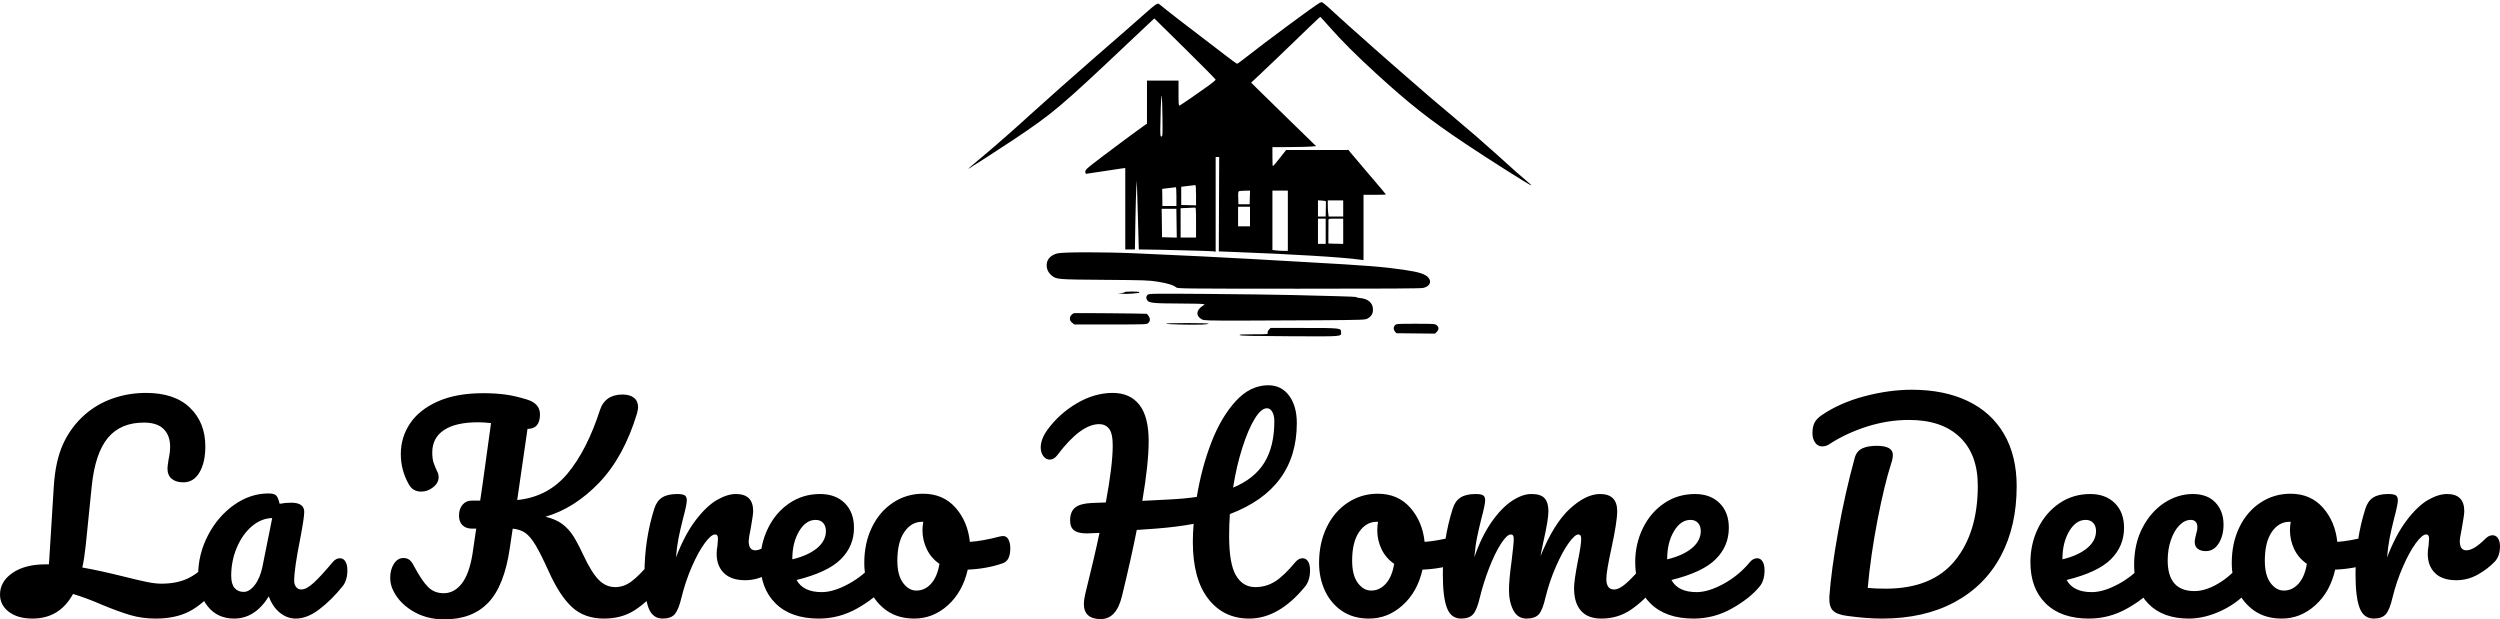 <?xml version="1.0" encoding="UTF-8" standalone="yes"?>
<svg xmlns="http://www.w3.org/2000/svg" width="434" height="107.525" viewBox="0 0 434 107.525" class="editor-view__logo-preview" data-v-719f541d="" data-v-42122950="">
  <svg id="mark" viewBox="0 0 822 484" width="100" height="58.881" x="167" y="0" data-v-719f541d="" style="fill: rgb(0, 0, 0);">
    <rect x="0" y="0" width="100%" height="100%" fill="none" data-v-719f541d=""/>
    <g data-v-719f541d="">
      <path xmlns="http://www.w3.org/2000/svg" d="M 509.795 4.424 C 503.745 7.580, 430.915 61.454, 406.601 80.758 C 399.506 86.391, 393.197 91, 392.579 91 C 391.962 91, 383.816 85.067, 374.478 77.816 C 365.140 70.564, 345.350 55.407, 330.500 44.132 C 315.650 32.858, 298.775 19.825, 293 15.171 C 287.225 10.517, 281.924 6.258, 281.220 5.707 C 279.096 4.045, 275.967 6.166, 261.330 19.193 C 247.215 31.756, 224.780 51.356, 190 81.509 C 167.100 101.362, 112.048 150.179, 97 163.977 C 76.299 182.958, 49.174 206.799, 30.500 222.425 C 10.537 239.131, 7.354 241.927, 10 240.437 C 14.440 237.935, 56.349 210.810, 74.500 198.690 C 129.387 162.038, 141.178 152.093, 235.893 62.559 C 249.310 49.876, 263.477 36.530, 267.377 32.900 L 274.468 26.300 318.234 69.400 C 342.305 93.105, 362 113.034, 362 113.686 C 362 114.338, 357.387 118.206, 351.750 122.281 C 337.464 132.609, 312.117 150.018, 310.415 150.671 C 309.227 151.127, 309 148.308, 309 133.107 L 309 115 286.500 115 L 264 115 263.988 145.750 L 263.976 176.500 258.238 180.465 C 249.466 186.527, 198.877 224.245, 186.750 233.765 C 177.498 241.028, 176 242.608, 176 245.102 C 176 246.837, 176.530 248, 177.321 248 C 178.048 248, 188.286 246.466, 200.071 244.592 C 211.857 242.717, 224.088 240.865, 227.250 240.476 L 233 239.770 233 297.885 L 233 356 239.883 356 L 246.767 356 247.395 318.250 C 247.741 297.487, 248.350 275.325, 248.748 269 L 249.472 257.500 250.105 277.500 C 250.454 288.500, 251.095 310.663, 251.530 326.750 L 252.321 356 256.911 356.014 C 275.179 356.067, 355.239 358.090, 358.250 358.573 L 362 359.176 362 291.588 L 362 224 364.521 224 L 367.041 224 366.771 291.372 L 366.500 358.744 384.500 359.417 C 472.096 362.690, 543.486 367.032, 568.750 370.623 L 573 371.227 573 324.614 L 573 278 589 278 C 597.800 278, 605 277.777, 605 277.504 C 605 277.231, 593.941 264.117, 580.424 248.361 C 566.907 232.604, 554.897 218.427, 553.736 216.856 L 551.624 214 507.062 214.047 L 462.500 214.093 455.699 222.797 C 447.717 233.011, 444.304 237, 443.548 237 C 443.247 237, 443 230.925, 443 223.500 L 443 210 467.250 209.876 C 480.587 209.807, 494.606 209.470, 498.402 209.126 L 505.303 208.500 466.902 171.115 C 445.781 150.554, 424.930 130.167, 420.566 125.811 L 412.633 117.891 424.066 107.230 C 430.355 101.366, 441.577 90.703, 449.004 83.534 C 492.115 41.923, 510.858 24, 511.262 24 C 511.512 24, 517.680 30.767, 524.968 39.038 C 541.614 57.931, 563.506 79.778, 590.500 104.437 C 638.978 148.721, 666.638 170.504, 718 204.843 C 752.863 228.151, 811.867 265.466, 812.640 264.694 C 812.873 264.460, 809.112 260.963, 804.282 256.922 C 795.151 249.282, 790.822 245.443, 762.488 219.860 C 744.229 203.374, 726.367 187.895, 702.620 167.979 C 668.779 139.598, 667.968 138.901, 624.006 100.510 C 595.593 75.697, 582.261 63.934, 568.500 51.534 C 564.100 47.570, 556.225 40.578, 551 35.997 C 545.775 31.417, 536.390 22.906, 530.144 17.085 C 519.879 7.518, 514.392 3.014, 513 3.013 C 512.725 3.013, 511.283 3.647, 509.795 4.424 M 283.709 152.411 C 283.319 163.362, 283 177.457, 283 183.734 C 283 193.954, 283.178 195.112, 284.707 194.818 C 286.274 194.516, 286.387 192.327, 286.092 167.995 C 285.669 133.168, 284.636 126.408, 283.709 152.411 M 322.179 265.390 L 312.857 266.500 312.860 279.500 L 312.863 292.500 323.432 292.784 L 334 293.068 334 278.534 C 334 267.499, 333.699 264.034, 332.750 264.140 C 332.063 264.217, 327.305 264.779, 322.179 265.390 M 295.080 268.390 L 285.659 269.500 285.746 273.250 C 285.794 275.313, 285.871 280.825, 285.917 285.500 L 286 294 296 294 L 306 294 306 280.500 C 306 273.075, 305.663 267.063, 305.250 267.140 C 304.837 267.217, 300.261 267.779, 295.080 268.390 M 395.714 272.696 C 394.135 273.107, 393.960 274.226, 394.214 282.330 L 394.500 291.500 402.500 291.500 L 410.500 291.500 410.786 281.750 L 411.072 272 404.286 272.116 C 400.554 272.180, 396.696 272.441, 395.714 272.696 M 443 314.361 L 443 356.721 448.250 357.352 C 451.137 357.699, 456.087 357.987, 459.250 357.991 L 465 358 465 315 L 465 272 454 272 L 443 272 443 314.361 M 508 297.450 L 508 309 513.500 309 L 519 309 519.150 299 C 519.232 293.500, 519.345 288.438, 519.400 287.750 C 519.467 286.915, 517.593 286.401, 513.750 286.200 L 508 285.900 508 297.450 M 522 292.860 C 522 296.634, 522.286 301.809, 522.636 304.360 L 523.272 309 533.636 309 L 544 309 544 297.500 L 544 286 533 286 L 522 286 522 292.860 M 394 309 L 394 323 402.500 323 L 411 323 411 309 L 411 295 402.500 295 L 394 295 394 309 M 321.250 296.745 L 312 297.075 312 318.038 L 312 339 323 339 L 334 339 334 317.500 C 334 297.611, 333.869 296.016, 332.250 296.208 C 331.288 296.322, 326.337 296.564, 321.250 296.745 M 285.229 318.250 L 285.500 338.500 296 338.782 L 306.500 339.065 306.211 318.532 L 305.921 298 295.440 298 L 284.959 298 285.229 318.250 M 508 330 L 508 348 513.500 348 L 519 348 519 330 L 519 312 513.500 312 L 508 312 508 330 M 522.958 314 C 522.935 315.100, 522.897 323.087, 522.873 331.750 L 522.830 347.500 533.415 347.784 L 544 348.068 544 330.034 L 544 312 533.500 312 C 523.681 312, 522.997 312.130, 522.958 314 M 136.056 361.595 C 126.215 364.240, 120.833 370.229, 120.833 378.535 C 120.833 384.120, 123.353 389.317, 127.880 393.069 C 134.723 398.740, 135.843 398.832, 203.500 399.327 C 259.756 399.738, 266.704 399.970, 278.500 401.831 C 292.714 404.074, 302.260 406.956, 305.473 409.974 C 307.503 411.882, 310.655 411.918, 480.147 411.974 C 605.061 412.016, 654.212 411.719, 658.032 410.900 C 667.035 408.969, 670.574 402.543, 665.905 396.607 C 661.645 391.190, 652.740 388.252, 630.864 385.045 C 601.011 380.670, 578.606 378.902, 491 374.009 C 470.925 372.888, 435.375 370.868, 412 369.520 C 371.834 367.204, 324.655 364.899, 247.739 361.494 C 203.108 359.519, 143.581 359.572, 136.056 361.595 M 232 417 C 232 417.550, 229.863 418.059, 227.250 418.131 L 222.500 418.262 228.500 419.069 C 231.800 419.513, 238.325 419.458, 243 418.946 C 247.675 418.435, 251.838 418.013, 252.250 418.008 C 252.662 418.004, 253 417.550, 253 417 C 253 416.397, 248.833 416, 242.500 416 C 236.167 416, 232 416.397, 232 417 M 265.250 420.453 C 262.649 422.372, 262.352 425.630, 264.498 428.694 C 267.024 432.301, 273.993 432.994, 308.799 433.100 C 326.785 433.155, 342.588 433.503, 343.917 433.875 L 346.334 434.551 343.491 436.414 C 333.914 442.689, 333.414 450.890, 342.311 455.756 C 345.224 457.349, 349.865 457.501, 396 457.510 C 423.775 457.516, 475.525 457.291, 511 457.010 C 573.212 456.518, 575.620 456.429, 578.895 454.500 C 584.427 451.242, 586.508 447.640, 586.447 441.427 C 586.358 432.239, 579.556 426.314, 567.883 425.256 C 564.567 424.955, 562.359 424.396, 562.978 424.013 C 563.597 423.631, 551.368 423.017, 535.802 422.649 C 520.236 422.282, 491.750 421.559, 472.500 421.042 C 453.250 420.526, 399.250 419.808, 352.500 419.448 C 274.240 418.845, 267.322 418.925, 265.250 420.453 M 160.415 446.850 C 157.023 447.470, 154 451.115, 154 454.585 C 154 456.972, 154.808 458.502, 157.077 460.411 L 160.153 463 211.888 463 C 262.570 463, 263.667 462.959, 265.811 460.961 C 269.489 457.535, 268.748 452.884, 263.711 447.786 C 263.334 447.405, 162.388 446.489, 160.415 446.850 M 291 461.901 C 291 462.857, 327.602 463.738, 342.902 463.151 C 347.906 462.958, 352 462.396, 352 461.901 C 352 461.386, 338.920 461, 321.500 461 C 304.079 461, 291 461.386, 291 461.901 M 618 464 C 615.479 466.521, 615.444 470.092, 617.910 473.139 L 619.821 475.500 647.411 475.795 L 675 476.090 677.500 473.591 C 680.766 470.325, 680.714 466.707, 677.365 464.073 C 674.845 462.090, 673.536 462, 647.365 462 C 621.333 462, 619.903 462.097, 618 464 M 438.045 470.452 C 436.570 472.022, 435.934 473.640, 436.277 474.952 C 436.804 476.968, 436.479 477, 415.656 477.030 C 398.576 477.055, 394.885 477.296, 396.500 478.280 C 398.009 479.201, 415.588 479.579, 468.107 479.822 C 545.010 480.177, 541 480.499, 541 473.954 C 541 468.078, 540.306 468, 487.724 468 L 440.349 468 438.045 470.452" stroke="none" fill="inherit" fill-rule="evenodd"/>
    </g>
  </svg>
  <svg id="name" viewBox="0 0 434.7 40.71" width="434" height="40.644" x="0" y="66.881" data-v-719f541d="" style="fill: rgb(0, 0, 0);">
    <rect x="0" y="0" width="100%" height="100%" fill="none" data-v-719f541d=""/>
    <g data-v-719f541d="">
      <path xmlns="http://www.w3.org/2000/svg" d="M37.49 30.08Q38.09 30.08 38.43 30.64Q38.78 31.19 38.78 32.15L38.78 32.15Q38.78 33.95 37.90 35.01L37.90 35.01Q35.33 38.09 32.91 39.33Q30.50 40.57 27.09 40.57L27.09 40.57Q24.70 40.57 22.68 39.97Q20.65 39.38 17.76 38.18L17.76 38.18Q15.13 37.03 12.70 36.29L12.70 36.29Q10.35 40.57 5.66 40.57L5.66 40.57Q3.08 40.57 1.54 39.40Q0 38.23 0 36.39L0 36.39Q0 34.13 2.16 32.64Q4.32 31.14 7.91 31.14L7.91 31.14L8.51 31.14L9.34 17.76Q9.61 13.16 10.99 10.17Q12.37 7.18 14.81 5.06L14.81 5.06Q16.93 3.22 19.64 2.28Q22.36 1.33 25.39 1.33L25.39 1.33Q30.36 1.33 33.03 3.91Q35.70 6.49 35.70 10.63L35.70 10.63Q35.70 13.43 34.68 15.16Q33.67 16.88 31.88 16.88L31.88 16.88Q30.59 16.88 29.85 16.26Q29.12 15.64 29.12 14.49L29.12 14.49Q29.12 14.08 29.30 12.97L29.30 12.97Q29.58 11.68 29.58 10.67L29.58 10.67Q29.58 8.74 28.45 7.61Q27.32 6.49 25.02 6.49L25.02 6.49Q20.98 6.49 18.77 9.13Q16.56 11.78 15.96 17.43L15.96 17.43L14.90 27.88Q14.67 30.08 14.31 31.69L14.31 31.69Q17.25 32.20 21.67 33.30L21.67 33.30Q24.24 33.95 25.62 34.22Q27.00 34.50 28.06 34.50L28.06 34.50Q30.73 34.50 32.64 33.60Q34.55 32.71 36.25 30.73L36.25 30.73Q36.80 30.08 37.49 30.08L37.49 30.08ZM40.71 40.57Q37.86 40.57 36.16 38.50Q34.45 36.43 34.45 33.07L34.45 33.07Q34.45 29.39 36.16 26.10Q37.86 22.82 40.69 20.81Q43.52 18.81 46.69 18.81L46.69 18.81Q47.70 18.81 48.05 19.20Q48.39 19.60 48.62 20.61L48.62 20.61Q49.59 20.42 50.65 20.42L50.65 20.42Q52.90 20.42 52.90 22.03L52.90 22.03Q52.90 23 52.21 26.63L52.21 26.63Q51.15 31.92 51.15 33.99L51.15 33.99Q51.15 34.68 51.50 35.10Q51.84 35.51 52.39 35.51L52.39 35.51Q53.27 35.51 54.51 34.38Q55.75 33.26 57.87 30.73L57.87 30.73Q58.42 30.08 59.11 30.08L59.11 30.08Q59.71 30.08 60.05 30.64Q60.40 31.19 60.40 32.15L60.40 32.15Q60.40 33.99 59.52 35.01L59.52 35.01Q57.64 37.35 55.52 38.96Q53.41 40.57 51.43 40.57L51.43 40.57Q49.91 40.57 48.65 39.54Q47.38 38.50 46.74 36.71L46.74 36.71Q44.34 40.57 40.71 40.57L40.71 40.57ZM42.37 35.93Q43.38 35.93 44.30 34.73Q45.22 33.53 45.63 31.56L45.63 31.56L47.33 23.09Q45.40 23.14 43.77 24.54Q42.14 25.94 41.17 28.24Q40.20 30.54 40.20 33.12L40.20 33.12Q40.20 34.55 40.78 35.24Q41.35 35.93 42.37 35.93L42.37 35.93ZM114.40 30.08Q115 30.08 115.34 30.64Q115.69 31.19 115.69 32.15L115.69 32.15Q115.69 33.95 114.82 35.01L114.82 35.01Q112.61 37.67 110.35 39.12Q108.10 40.57 105.02 40.57L105.02 40.57Q101.61 40.57 99.45 38.57Q97.29 36.57 95.40 32.34L95.40 32.34Q94.02 29.30 93.13 27.81Q92.23 26.31 91.36 25.69Q90.48 25.07 89.15 24.93L89.15 24.93L88.64 28.34Q87.68 34.91 84.89 37.81Q82.11 40.71 77.23 40.71L77.23 40.71Q74.06 40.71 71.60 39.17Q69.14 37.63 68.17 35.24L68.17 35.24Q67.85 34.41 67.85 33.44L67.85 33.44Q67.85 32.06 68.49 31.05Q69.14 30.04 70.15 30.04L70.15 30.04Q70.75 30.04 71.16 30.34Q71.58 30.64 71.94 31.37L71.94 31.37Q73.37 34.04 74.45 35.10Q75.53 36.16 77.14 36.16L77.14 36.16Q78.98 36.16 80.29 34.48Q81.60 32.80 82.16 29.30L82.16 29.30L82.80 24.93L82.06 24.93Q81.01 24.93 80.41 24.33Q79.81 23.74 79.81 22.68L79.81 22.68Q79.81 21.48 80.43 20.77Q81.05 20.06 81.97 20.06L81.97 20.06L83.49 20.06Q83.81 17.80 83.95 16.93L83.95 16.93L85.38 6.58Q84.18 6.44 83.12 6.44L83.12 6.44Q79.21 6.44 77.19 7.80Q75.16 9.15 75.16 11.68L75.16 11.68Q75.16 12.83 75.42 13.55Q75.67 14.26 76.08 15.13L76.08 15.13Q76.27 15.50 76.27 15.96L76.27 15.96Q76.27 16.97 75.32 17.73Q74.38 18.49 73.23 18.49L73.23 18.49Q71.76 18.49 71.07 17.20L71.07 17.20Q69.69 14.77 69.69 11.96L69.69 11.96Q69.69 9.06 71.28 6.67Q72.86 4.28 76.08 2.83Q79.30 1.38 84.04 1.38L84.04 1.38Q86.11 1.38 87.84 1.61Q89.56 1.84 91.63 2.48L91.63 2.48Q93.89 3.17 93.89 5.06L93.89 5.06Q93.89 7.59 91.72 7.59L91.72 7.59L89.93 19.96Q95.31 19.41 98.69 15.34Q102.07 11.27 104.33 4.28L104.33 4.28Q104.74 2.99 105.73 2.30Q106.72 1.61 108.24 1.61L108.24 1.61Q109.53 1.61 110.24 2.19Q110.95 2.76 110.95 3.82L110.95 3.82Q110.95 4.14 110.77 4.88L110.77 4.88Q108.47 12.47 104.19 16.93Q99.91 21.39 94.85 22.86L94.85 22.86Q96.60 23.28 97.73 24.10Q98.85 24.93 99.64 26.15Q100.42 27.37 101.43 29.53L101.43 29.53Q102.86 32.57 104.10 33.83Q105.34 35.10 107.00 35.10L107.00 35.10Q108.47 35.10 109.80 34.11Q111.14 33.12 113.16 30.73L113.16 30.73Q113.71 30.08 114.40 30.08L114.40 30.08ZM115.23 40.57Q113.48 40.57 112.77 38.73Q112.06 36.89 112.06 32.84L112.06 32.84Q112.06 26.86 113.76 21.48L113.76 21.48Q114.17 20.15 115.11 19.53Q116.06 18.91 117.76 18.91L117.76 18.91Q118.68 18.91 119.05 19.14Q119.42 19.37 119.42 20.01L119.42 20.01Q119.42 20.75 118.73 23.32L118.73 23.32Q118.27 25.16 117.99 26.54Q117.71 27.92 117.53 29.95L117.53 29.95Q119.05 25.99 120.93 23.51Q122.82 21.02 124.64 19.96Q126.45 18.91 127.97 18.91L127.97 18.91Q130.96 18.91 130.96 21.90L130.96 21.90Q130.96 22.49 130.55 24.79L130.55 24.79Q130.18 26.63 130.18 27.09L130.18 27.09Q130.18 28.70 131.33 28.70L131.33 28.70Q132.62 28.70 134.64 26.68L134.64 26.68Q135.24 26.08 135.88 26.08L135.88 26.08Q136.48 26.08 136.83 26.61Q137.17 27.14 137.17 28.01L137.17 28.01Q137.17 29.72 136.25 30.68L136.25 30.68Q134.96 32.02 133.24 32.96Q131.51 33.90 129.58 33.90L129.58 33.90Q127.14 33.90 125.88 32.66Q124.61 31.42 124.61 29.30L124.61 29.30Q124.61 28.61 124.75 27.92L124.75 27.92Q124.84 27.00 124.84 26.68L124.84 26.68Q124.84 25.94 124.34 25.94L124.34 25.94Q123.65 25.94 122.52 27.48Q121.39 29.03 120.29 31.56Q119.19 34.09 118.50 36.89L118.50 36.89Q117.99 39.05 117.32 39.81Q116.66 40.57 115.23 40.57L115.23 40.57ZM153.41 30.08Q154.01 30.08 154.35 30.64Q154.70 31.19 154.70 32.15L154.70 32.15Q154.70 33.99 153.82 35.01L153.82 35.01Q152.12 37.08 149.02 38.82Q145.91 40.57 142.37 40.57L142.37 40.57Q137.54 40.57 134.87 37.95Q132.20 35.33 132.20 30.77L132.20 30.77Q132.20 27.60 133.54 24.86Q134.87 22.13 137.24 20.52Q139.61 18.91 142.60 18.91L142.60 18.91Q145.27 18.91 146.88 20.49Q148.49 22.08 148.49 24.79L148.49 24.79Q148.49 27.97 146.21 30.24Q143.93 32.52 138.51 33.86L138.51 33.86Q139.66 35.97 142.88 35.97L142.88 35.97Q144.95 35.97 147.59 34.52Q150.24 33.07 152.17 30.73L152.17 30.73Q152.72 30.08 153.41 30.08L153.41 30.08ZM141.82 23.41Q140.12 23.41 138.94 25.39Q137.77 27.37 137.77 30.18L137.77 30.18L137.77 30.27Q140.48 29.62 142.05 28.34Q143.61 27.05 143.61 25.35L143.61 25.35Q143.61 24.47 143.13 23.94Q142.65 23.41 141.82 23.41L141.82 23.41ZM174.43 26.22Q175.03 26.22 175.35 26.82Q175.67 27.42 175.67 28.34L175.67 28.34Q175.67 30.54 174.34 30.96L174.34 30.96Q171.58 31.92 168.27 32.06L168.27 32.06Q167.39 35.93 164.82 38.25Q162.24 40.57 158.98 40.57L158.98 40.57Q156.22 40.57 154.26 39.24Q152.31 37.90 151.29 35.70Q150.28 33.49 150.28 30.91L150.28 30.91Q150.28 27.42 151.62 24.68Q152.95 21.94 155.30 20.40Q157.64 18.86 160.49 18.86L160.49 18.86Q163.99 18.86 166.13 21.27Q168.27 23.69 168.64 27.23L168.64 27.23Q170.80 27.09 173.79 26.31L173.79 26.31Q174.16 26.22 174.43 26.22L174.43 26.22ZM159.34 35.70Q160.82 35.70 161.90 34.50Q162.98 33.30 163.35 31.05L163.35 31.05Q161.92 30.08 161.16 28.52Q160.40 26.96 160.40 25.21L160.40 25.21Q160.40 24.47 160.54 23.74L160.54 23.74L160.31 23.74Q158.47 23.74 157.25 25.51Q156.03 27.28 156.03 30.50L156.03 30.50Q156.03 33.03 157.02 34.36Q158.01 35.70 159.34 35.70L159.34 35.70ZM226.50 30.08Q227.10 30.08 227.45 30.64Q227.79 31.19 227.79 32.15L227.79 32.15Q227.79 33.95 226.92 35.01L226.92 35.01Q222.36 40.57 217.21 40.57L217.21 40.57Q212.75 40.57 210.08 37.12Q207.41 33.67 207.41 27.23L207.41 27.23Q207.41 25.67 207.55 24.10L207.55 24.10Q204.52 24.66 200.93 24.93L200.93 24.93Q198.54 25.12 197.66 25.16L197.66 25.16Q196.74 29.85 195.09 36.66L195.09 36.66Q194.12 40.66 191.41 40.66L191.41 40.66Q188.46 40.66 188.46 38.00L188.46 38.00Q188.46 37.40 188.69 36.34L188.69 36.34Q190.26 30.04 191.18 25.67L191.18 25.67L188.97 25.76Q187.45 25.76 186.76 25.23Q186.07 24.70 186.07 23.51L186.07 23.51Q186.07 21.99 186.94 21.27Q187.82 20.56 189.84 20.47L189.84 20.47L192.28 20.38Q193.48 13.89 193.48 10.49L193.48 10.49Q193.48 8.33 192.83 7.54Q192.19 6.76 191.13 6.76L191.13 6.76Q187.91 6.76 183.86 12.14L183.86 12.14Q183.26 12.93 182.53 12.93L182.53 12.93Q181.88 12.93 181.42 12.33Q180.96 11.73 180.96 10.81L180.96 10.81Q180.96 9.38 182.11 7.77L182.11 7.77Q184.14 4.97 187.22 3.15Q190.30 1.33 193.48 1.33L193.48 1.33Q196.47 1.33 198.10 3.38Q199.73 5.43 199.73 9.75L199.73 9.75Q199.73 13.57 198.63 20.10L198.63 20.10L203.14 19.87Q206.03 19.73 208.10 19.41L208.10 19.41Q208.93 14.35 210.63 9.94Q212.34 5.52 214.87 2.76Q217.40 0 220.52 0L220.52 0Q222.82 0 224.16 1.82Q225.49 3.63 225.49 6.58L225.49 6.58Q225.49 17.99 213.85 22.40L213.85 22.40Q213.72 24.24 213.72 26.22L213.72 26.22Q213.72 31.05 214.91 33.07Q216.11 35.10 218.27 35.10L218.27 35.10Q220.16 35.10 221.72 34.11Q223.28 33.12 225.26 30.73L225.26 30.73Q225.81 30.08 226.50 30.08L226.50 30.08ZM220.29 4.00Q219.28 4.00 218.16 5.84Q217.03 7.68 216.02 10.86Q215.00 14.03 214.41 17.80L214.41 17.80Q218.09 16.28 219.83 13.48Q221.58 10.67 221.58 6.26L221.58 6.26Q221.58 5.20 221.21 4.60Q220.85 4.00 220.29 4.00L220.29 4.00ZM253.51 26.22Q254.10 26.22 254.43 26.82Q254.75 27.42 254.75 28.34L254.75 28.34Q254.75 30.54 253.41 30.96L253.41 30.96Q250.65 31.92 247.34 32.06L247.34 32.06Q246.47 35.93 243.89 38.25Q241.32 40.57 238.05 40.57L238.05 40.57Q235.29 40.57 233.33 39.24Q231.38 37.90 230.37 35.70Q229.36 33.49 229.36 30.91L229.36 30.91Q229.36 27.42 230.69 24.68Q232.02 21.94 234.37 20.40Q236.72 18.86 239.57 18.86L239.57 18.86Q243.06 18.86 245.20 21.27Q247.34 23.69 247.71 27.23L247.71 27.23Q249.87 27.09 252.86 26.31L252.86 26.31Q253.23 26.22 253.51 26.22L253.51 26.22ZM238.42 35.70Q239.89 35.70 240.97 34.50Q242.05 33.30 242.42 31.05L242.42 31.05Q240.99 30.08 240.23 28.52Q239.48 26.96 239.48 25.21L239.48 25.21Q239.48 24.47 239.61 23.74L239.61 23.74L239.38 23.74Q237.54 23.74 236.32 25.51Q235.11 27.28 235.11 30.50L235.11 30.50Q235.11 33.03 236.09 34.36Q237.08 35.70 238.42 35.70L238.42 35.70ZM254.06 40.57Q252.31 40.57 251.60 38.73Q250.88 36.89 250.88 32.84L250.88 32.84Q250.88 26.86 252.59 21.48L252.59 21.48Q253 20.15 253.94 19.53Q254.89 18.91 256.59 18.91L256.59 18.91Q257.51 18.91 257.88 19.14Q258.24 19.37 258.24 20.01L258.24 20.01Q258.24 20.75 257.55 23.32L257.55 23.32Q257.09 25.16 256.82 26.52Q256.54 27.88 256.36 29.90L256.36 29.90Q257.60 26.31 259.32 23.83Q261.05 21.34 262.87 20.13Q264.68 18.91 266.29 18.91L266.29 18.91Q267.90 18.91 268.57 19.64Q269.24 20.38 269.24 21.90L269.24 21.90Q269.24 23.37 268.36 27.23L268.36 27.23Q268.00 28.89 267.86 29.72L267.86 29.72Q270.16 24.06 272.96 21.48Q275.77 18.91 278.21 18.91L278.21 18.91Q281.20 18.91 281.20 21.90L281.20 21.90Q281.20 23.69 280.19 28.38L280.19 28.38Q279.31 32.38 279.31 33.67L279.31 33.67Q279.31 35.51 280.65 35.51L280.65 35.51Q281.57 35.51 282.83 34.38Q284.10 33.26 286.21 30.73L286.21 30.73Q286.76 30.08 287.45 30.08L287.45 30.08Q288.05 30.08 288.40 30.64Q288.74 31.19 288.74 32.15L288.74 32.15Q288.74 33.99 287.87 35.01L287.87 35.01Q285.89 37.44 283.61 39.01Q281.34 40.57 278.44 40.57L278.44 40.57Q276.09 40.57 274.90 39.21Q273.70 37.86 273.70 35.28L273.70 35.28Q273.70 33.99 274.34 30.68L274.34 30.68Q274.94 27.78 274.94 26.68L274.94 26.68Q274.94 25.94 274.44 25.94L274.44 25.94Q273.84 25.94 272.73 27.48Q271.63 29.03 270.53 31.56Q269.42 34.09 268.73 36.89L268.73 36.89Q268.23 39.10 267.56 39.84Q266.89 40.57 265.42 40.57L265.42 40.57Q263.90 40.57 263.14 39.12Q262.38 37.67 262.38 35.60L262.38 35.60Q262.38 33.86 262.84 30.54L262.84 30.54Q263.21 27.60 263.21 26.68L263.21 26.68Q263.21 25.94 262.71 25.94L262.71 25.94Q262.02 25.94 260.96 27.60Q259.90 29.26 258.91 31.83Q257.92 34.41 257.32 36.89L257.32 36.89Q256.82 39.05 256.15 39.81Q255.48 40.57 254.06 40.57L254.06 40.57ZM305.53 30.08Q306.13 30.08 306.47 30.64Q306.82 31.19 306.82 32.15L306.82 32.15Q306.82 33.99 305.95 35.01L305.95 35.01Q304.24 37.08 301.14 38.82Q298.03 40.57 294.49 40.57L294.49 40.57Q289.66 40.57 286.99 37.95Q284.33 35.33 284.33 30.77L284.33 30.77Q284.33 27.60 285.66 24.86Q286.99 22.13 289.36 20.52Q291.73 18.91 294.72 18.91L294.72 18.91Q297.39 18.91 299 20.49Q300.61 22.08 300.61 24.79L300.61 24.79Q300.61 27.97 298.33 30.24Q296.06 32.52 290.63 33.86L290.63 33.86Q291.78 35.97 295.00 35.97L295.00 35.97Q297.07 35.97 299.71 34.52Q302.36 33.07 304.29 30.73L304.29 30.73Q304.84 30.08 305.53 30.08L305.53 30.08ZM293.94 23.41Q292.24 23.41 291.06 25.39Q289.89 27.37 289.89 30.18L289.89 30.18L289.89 30.27Q292.61 29.62 294.17 28.34Q295.73 27.05 295.73 25.35L295.73 25.35Q295.73 24.47 295.25 23.94Q294.77 23.41 293.94 23.41L293.94 23.41ZM327.24 40.57Q324.58 40.57 321.22 40.11L321.22 40.11Q319.38 39.88 318.69 39.15Q318.00 38.41 318.09 36.75L318.09 36.75Q318.41 32.20 319.61 25.51Q320.80 18.81 322.51 12.60L322.51 12.60Q322.83 11.45 323.79 10.99Q324.76 10.53 326.32 10.53L326.32 10.53Q329.13 10.53 329.13 12.10L329.13 12.10Q329.13 12.74 328.85 13.57L328.85 13.57Q327.66 17.25 326.46 23.44Q325.27 29.62 324.76 35.24L324.76 35.24Q326.14 35.37 327.89 35.37L327.89 35.37Q335.94 35.37 339.92 30.50Q343.90 25.62 343.90 17.48L343.90 17.48Q343.90 12.01 340.77 9.02Q337.64 6.03 331.94 6.03L331.94 6.03Q328.26 6.03 324.64 7.18Q321.03 8.33 318.14 10.21L318.14 10.21Q317.54 10.63 316.85 10.63L316.85 10.63Q316.07 10.63 315.61 9.96Q315.15 9.29 315.15 8.33L315.15 8.33Q315.15 7.22 315.51 6.51Q315.88 5.80 316.76 5.20L316.76 5.20Q319.93 3.04 324.21 1.91Q328.49 0.78 332.44 0.78L332.44 0.78Q338.05 0.78 342.15 2.74Q346.24 4.69 348.45 8.46Q350.66 12.24 350.66 17.57L350.66 17.57Q350.66 24.52 347.90 29.69Q345.14 34.87 339.85 37.72Q334.56 40.57 327.24 40.57L327.24 40.57ZM374.26 30.08Q374.85 30.08 375.20 30.64Q375.54 31.19 375.54 32.15L375.54 32.15Q375.54 33.99 374.67 35.01L374.67 35.01Q372.97 37.08 369.86 38.82Q366.76 40.57 363.22 40.57L363.22 40.57Q358.39 40.57 355.72 37.95Q353.05 35.33 353.05 30.77L353.05 30.77Q353.05 27.60 354.38 24.86Q355.72 22.13 358.09 20.52Q360.46 18.91 363.45 18.91L363.45 18.91Q366.11 18.91 367.72 20.49Q369.33 22.08 369.33 24.79L369.33 24.79Q369.33 27.97 367.06 30.24Q364.78 32.52 359.35 33.86L359.35 33.86Q360.50 35.97 363.72 35.97L363.72 35.97Q365.79 35.97 368.44 34.52Q371.08 33.07 373.01 30.73L373.01 30.73Q373.57 30.08 374.26 30.08L374.26 30.08ZM362.66 23.41Q360.96 23.41 359.79 25.39Q358.62 27.37 358.62 30.18L358.62 30.18L358.62 30.27Q361.33 29.62 362.89 28.34Q364.46 27.05 364.46 25.35L364.46 25.35Q364.46 24.47 363.97 23.94Q363.49 23.41 362.66 23.41L362.66 23.41ZM380.60 40.57Q376.10 40.57 373.59 38.02Q371.08 35.47 371.08 31.28L371.08 31.28Q371.08 27.55 372.55 24.75Q374.03 21.94 376.37 20.42Q378.72 18.91 381.29 18.91L381.29 18.91Q383.82 18.91 385.23 20.40Q386.63 21.90 386.63 24.24L386.63 24.24Q386.63 26.17 385.78 27.51Q384.93 28.84 383.55 28.84L383.55 28.84Q382.67 28.84 382.14 28.43Q381.62 28.01 381.62 27.28L381.62 27.28Q381.62 26.96 381.71 26.54Q381.80 26.13 381.85 25.94L381.85 25.94Q382.08 25.25 382.08 24.66L382.08 24.66Q382.08 24.06 381.78 23.74Q381.48 23.41 380.93 23.41L380.93 23.41Q379.87 23.41 378.95 24.36Q378.03 25.30 377.48 26.91Q376.92 28.52 376.92 30.45L376.92 30.45Q376.92 35.79 381.57 35.79L381.57 35.79Q383.46 35.79 385.64 34.52Q387.83 33.26 389.94 30.73L389.94 30.73Q390.49 30.08 391.18 30.08L391.18 30.08Q391.78 30.08 392.13 30.64Q392.47 31.19 392.47 32.15L392.47 32.15Q392.47 33.90 391.60 35.01L391.60 35.01Q389.44 37.67 386.42 39.12Q383.41 40.57 380.60 40.57L380.60 40.57ZM412.21 26.22Q412.80 26.22 413.13 26.82Q413.45 27.42 413.45 28.34L413.45 28.34Q413.45 30.54 412.11 30.96L412.11 30.96Q409.35 31.92 406.04 32.06L406.04 32.06Q405.17 35.93 402.59 38.25Q400.02 40.57 396.75 40.57L396.75 40.57Q393.99 40.57 392.03 39.24Q390.08 37.90 389.07 35.70Q388.06 33.49 388.06 30.91L388.06 30.91Q388.06 27.42 389.39 24.68Q390.72 21.94 393.07 20.40Q395.42 18.86 398.27 18.86L398.27 18.86Q401.76 18.86 403.90 21.27Q406.04 23.69 406.41 27.23L406.41 27.23Q408.57 27.09 411.56 26.31L411.56 26.31Q411.93 26.22 412.21 26.22L412.21 26.22ZM397.12 35.70Q398.59 35.70 399.67 34.50Q400.75 33.30 401.12 31.05L401.12 31.05Q399.69 30.08 398.93 28.52Q398.18 26.96 398.18 25.21L398.18 25.21Q398.18 24.47 398.31 23.74L398.31 23.74L398.08 23.74Q396.24 23.74 395.02 25.51Q393.81 27.28 393.81 30.50L393.81 30.50Q393.81 33.03 394.79 34.36Q395.78 35.70 397.12 35.70L397.12 35.70ZM412.76 40.57Q411.01 40.57 410.30 38.73Q409.58 36.89 409.58 32.84L409.58 32.84Q409.58 26.86 411.29 21.48L411.29 21.48Q411.70 20.15 412.64 19.53Q413.59 18.91 415.29 18.91L415.29 18.91Q416.21 18.91 416.58 19.14Q416.94 19.37 416.94 20.01L416.94 20.01Q416.94 20.75 416.25 23.32L416.25 23.32Q415.79 25.16 415.52 26.54Q415.24 27.92 415.06 29.95L415.06 29.95Q416.58 25.99 418.46 23.51Q420.35 21.02 422.16 19.96Q423.98 18.91 425.50 18.91L425.50 18.91Q428.49 18.91 428.49 21.90L428.49 21.90Q428.49 22.49 428.08 24.79L428.08 24.79Q427.71 26.63 427.71 27.09L427.71 27.09Q427.71 28.70 428.86 28.70L428.86 28.70Q430.15 28.70 432.17 26.68L432.17 26.68Q432.77 26.08 433.41 26.08L433.41 26.08Q434.01 26.08 434.35 26.61Q434.70 27.14 434.70 28.01L434.70 28.01Q434.70 29.72 433.78 30.68L433.78 30.68Q432.49 32.02 430.77 32.96Q429.04 33.90 427.11 33.90L427.11 33.90Q424.67 33.90 423.41 32.66Q422.14 31.42 422.14 29.30L422.14 29.30Q422.14 28.61 422.28 27.92L422.28 27.92Q422.37 27.00 422.37 26.68L422.37 26.68Q422.37 25.94 421.87 25.94L421.87 25.94Q421.18 25.94 420.05 27.48Q418.92 29.03 417.82 31.56Q416.71 34.09 416.02 36.89L416.02 36.89Q415.52 39.05 414.85 39.81Q414.18 40.57 412.76 40.57L412.76 40.57Z"/>
    </g>
  </svg>
</svg>